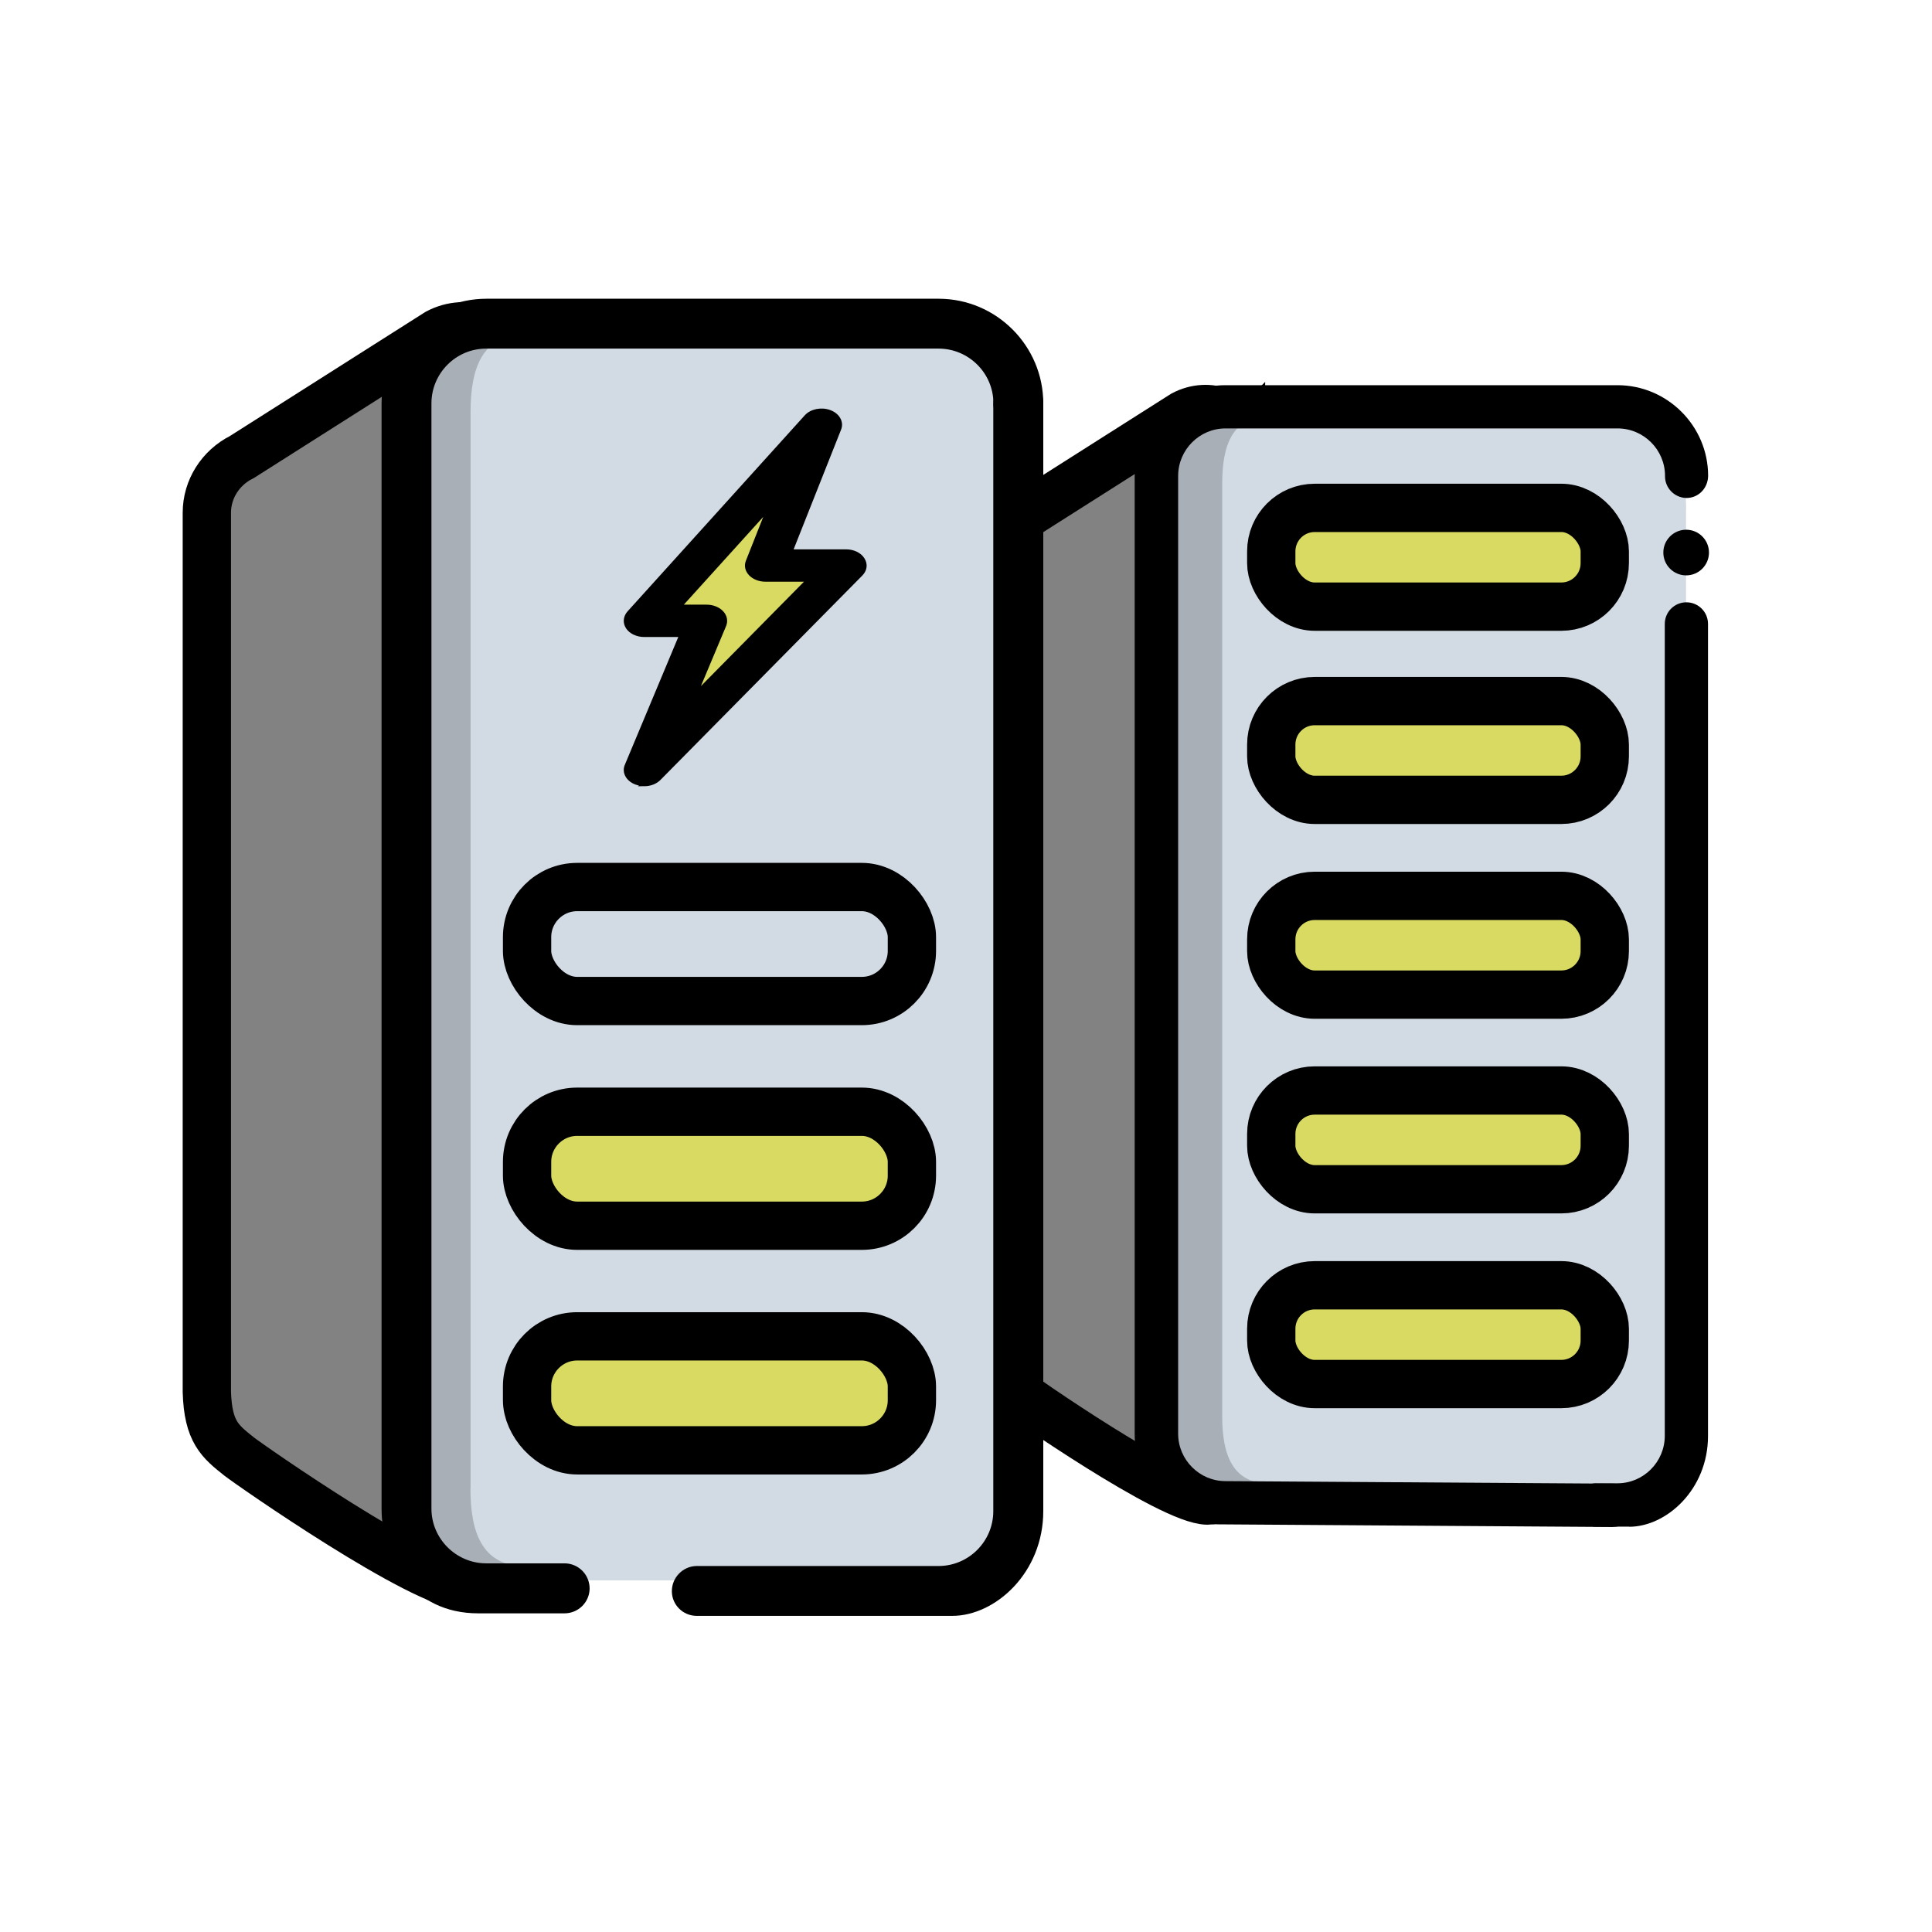 <?xml version="1.0" encoding="UTF-8"?> <svg xmlns="http://www.w3.org/2000/svg" id="Layer_1" viewBox="0 0 160 160"><defs><style> .cls-1, .cls-2 { stroke-width: .25px; } .cls-1, .cls-2, .cls-3, .cls-4, .cls-5 { stroke: #000; stroke-miterlimit: 10; } .cls-6 { fill: #020202; } .cls-2, .cls-3 { fill: #d8da62; } .cls-7 { opacity: .2; } .cls-3, .cls-4, .cls-5 { stroke-width: 4px; } .cls-4, .cls-8 { fill: #d2dbe4; } .cls-5 { fill: #828282; } </style></defs><g><g id="Path_463"><path class="cls-5" d="M102.74,36.49c.01-2.31-2.66-3.27-4.75-2.15l-14.05,8.92c-1.55.77-2.52,2.32-2.52,4v63.1c.09,2.88.95,3.56,2.32,4.63.78.62,13.22,9.28,16.27,9.28,2.46,0,2.31-6.03,2.32-8.29l.42-79.5Z"></path></g><g id="Path_463-2" data-name="Path_463"><path class="cls-8" d="M139.64,42.24c0-4.96-2.54-8.21-5.67-8.21h-32.12c-3.13,0-5.67,3.25-5.67,7.27v82.58h43.45V42.24Z"></path></g><g id="Group_315" class="cls-7"><g id="Path_474"><path class="cls-6" d="M101.22,117.3V40.03c0-3.08.79-5.57,3.95-5.57h-2.81c-3.16,0-5.72,2.5-5.72,5.57v77.27c0,3.08,2.56,5.57,5.72,5.57h2.81c-3.16,0-3.95-2.5-3.95-5.57Z"></path></g></g><path d="M134.92,126.43c-3.47,0,.95,0,.95,0h-3.71c-.97-.02-1.74-.79-1.76-1.75-.02-.99.77-1.81,1.75-1.84h1.82c2.15-.01,3.9-1.78,3.9-3.93V51.67c0-.99.8-1.79,1.79-1.79s1.79.8,1.79,1.79v67.25c0,4.43-3.44,7.52-6.53,7.52Z"></path><path d="M133.57,126.46h-.03l-32.63-.22c-4.77,0-6.94-3.89-6.94-7.51V39.41c0-4.13,3.38-7.51,7.51-7.51h32.47c4.14,0,7.51,3.38,7.51,7.51-.02,1.05-.82,1.83-1.79,1.83h-.03c-.99-.03-1.77-.85-1.75-1.83,0-2.16-1.76-3.93-3.93-3.93h-32.47c-2.16,0-3.92,1.77-3.92,3.93v79.33c0,2.15,1.76,3.91,3.9,3.92l32.16.21c.99.03,1.78.85,1.76,1.83-.03.98-.83,1.75-1.8,1.75Z"></path><rect class="cls-3" x="105.28" y="90.31" width="27.62" height="8.18" rx="3.6" ry="3.6"></rect><rect class="cls-3" x="105.28" y="106.44" width="27.62" height="8.18" rx="3.6" ry="3.6"></rect><rect class="cls-3" x="105.28" y="58.06" width="27.62" height="8.18" rx="3.6" ry="3.6"></rect><rect class="cls-3" x="105.28" y="42.06" width="27.62" height="8.18" rx="3.6" ry="3.6"></rect><rect class="cls-3" x="105.28" y="74.19" width="27.62" height="8.18" rx="3.6" ry="3.6"></rect><circle cx="139.64" cy="45.76" r="1.89"></circle></g><g><g id="Path_463-3" data-name="Path_463"><path class="cls-5" d="M41.72,30.04c.01-2.67-3.06-3.77-5.48-2.48l-16.21,10.29c-1.78.89-2.9,2.67-2.9,4.61v72.81c.1,3.32,1.1,4.1,2.67,5.35.9.71,15.25,10.71,18.77,10.71,2.84,0,2.66-6.96,2.68-9.56l.48-91.73Z"></path></g><g id="Path_463-4" data-name="Path_463"><path class="cls-8" d="M84.3,35.59c0-4.63-2.93-8.39-6.54-8.39h-37.06c-3.61,0-6.54,3.76-6.54,8.39v95.29h50.14V35.59Z"></path></g><g id="Group_315-2" data-name="Group_315" class="cls-7"><g id="Path_474-2" data-name="Path_474"><path class="cls-6" d="M38.97,123.28V34.12c0-3.55.92-6.43,4.56-6.43h-3.25c-3.65,0-6.6,2.88-6.6,6.43v89.16c0,3.55,2.96,6.43,6.6,6.43h3.24c-3.64,0-4.56-2.88-4.56-6.43Z"></path></g></g><path d="M78.86,133.82c-4.01,0,.1,0,.1,0h-21.29c-1.12-.02-2.01-.91-2.03-2.01-.02-1.14.89-2.09,2.02-2.12h20.1c2.48-.02,4.5-2.05,4.5-4.54V33.42c0-1.14.93-2.07,2.07-2.07s2.07.93,2.07,2.07v91.72c0,5.11-3.97,8.68-7.54,8.68Z"></path><path d="M46.77,133.61h-7.16c-5.5,0-8.01-4.5-8.01-8.68V33.41c0-4.77,3.9-8.66,8.67-8.67h37.46c4.78,0,8.67,3.9,8.67,8.67-.02,1.21-.95,2.11-2.07,2.11h-.04c-1.14-.03-2.05-.98-2.02-2.12,0-2.49-2.04-4.53-4.54-4.53h-37.47c-2.5,0-4.53,2.04-4.53,4.54v91.53c0,2.48,2.03,4.51,4.5,4.53h6.57c1.15.03,2.05.98,2.03,2.12-.03,1.13-.96,2.02-2.08,2.02Z"></path><g><polygon class="cls-2" points="67.39 36.63 54.21 51.21 58.85 51.21 54.21 62.31 69.23 47.1 63.24 47.1 67.39 36.63"></polygon><path class="cls-1" d="M53.36,64.98c-.25,0-.5-.05-.73-.14-.68-.27-1.01-.89-.77-1.45l4.5-10.76h-3c-.59,0-1.13-.25-1.4-.65-.27-.4-.23-.89.1-1.26l14.68-16.24c.44-.49,1.28-.66,1.98-.4.7.26,1.05.88.82,1.45l-4,10.09h4.53c.6,0,1.15.26,1.41.68.27.42.21.91-.16,1.28l-16.72,16.93c-.31.31-.78.48-1.26.48ZM56.38,50.2h2.14c.5,0,.98.19,1.27.5.3.31.38.72.23,1.09l-2.34,5.58,9.2-9.32h-3.48c-.5,0-.97-.18-1.27-.49-.3-.31-.39-.71-.24-1.08l1.69-4.27-7.22,7.98Z"></path></g><rect class="cls-4" x="43.65" y="73.46" width="31.87" height="9.44" rx="4.15" ry="4.15"></rect><rect class="cls-3" x="43.65" y="92.07" width="31.87" height="9.44" rx="4.15" ry="4.15"></rect><rect class="cls-3" x="43.65" y="110.67" width="31.87" height="9.44" rx="4.15" ry="4.15"></rect></g></svg> 